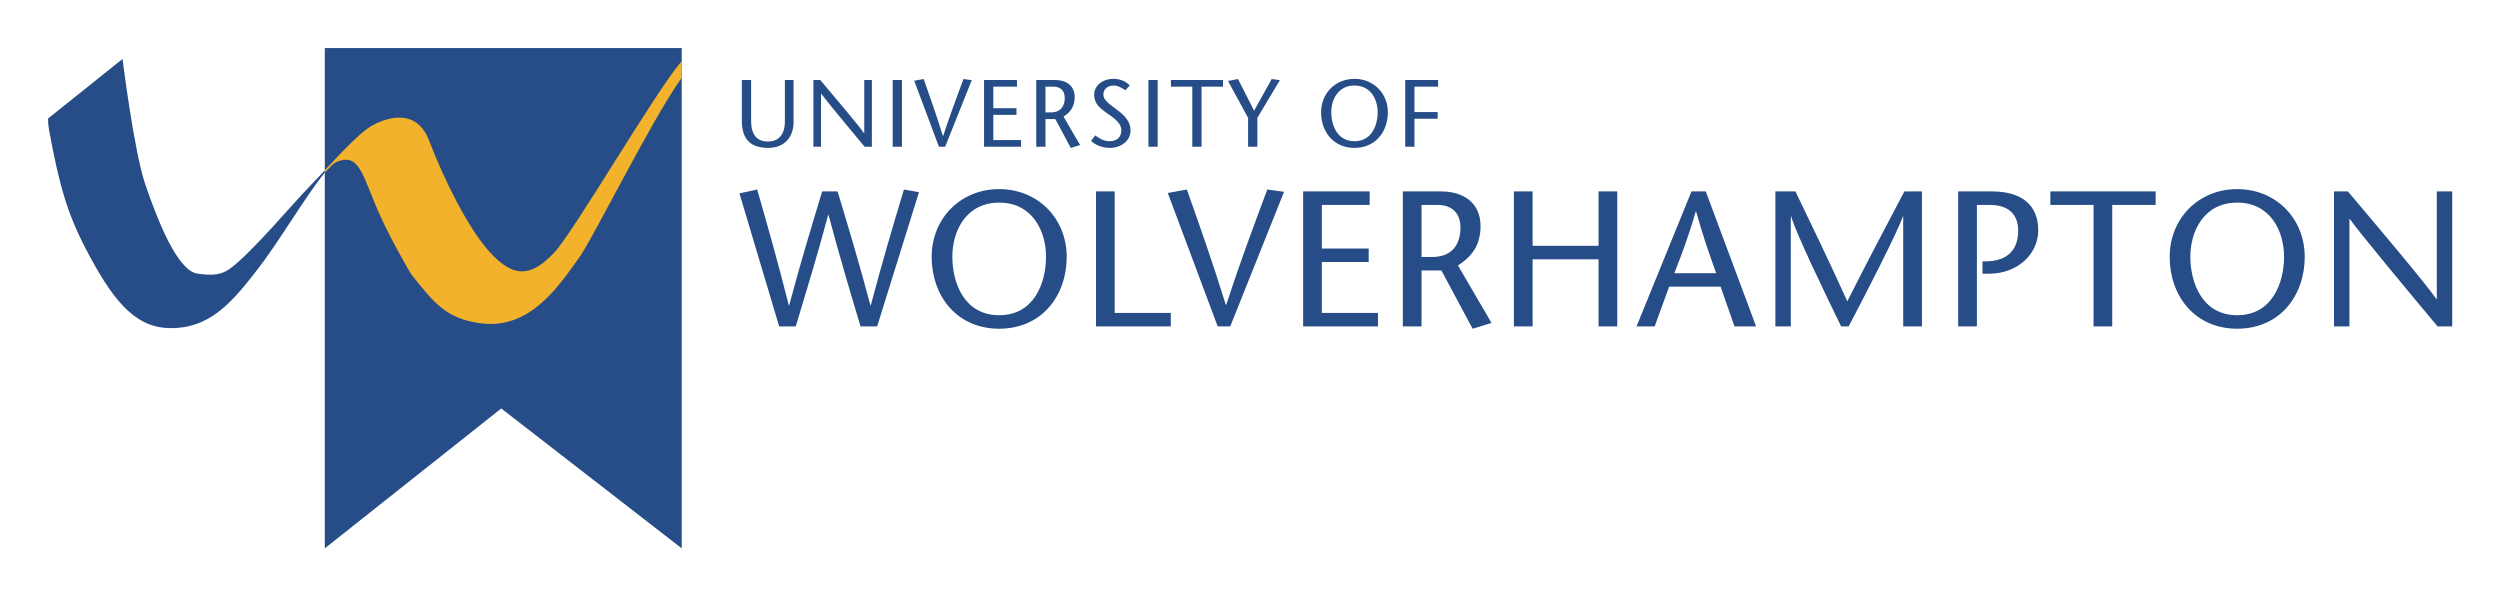 <svg xmlns="http://www.w3.org/2000/svg" role="img" viewBox="-12.61 -12.61 655.72 156.22"><title>University of Wolverhampton logo</title><path fill="#264d87" d="M184.395 8.37v10.606c0 3.629 1.353 5.531 4.48 5.531 3.276 0 4.379-2.602 4.379-5.106V8.37h2.276V19.454c0 3.925-2.427 6.729-6.654 6.729-4.932 0-6.908-2.605-6.908-7.106V8.37h2.428m31.678 17.511h-1.901c-3.805-4.552-10.334-12.407-11.388-13.935h-.047v13.935h-2.004V8.37h1.804c3.855 4.55 10.304 12.209 11.486 13.96h.047V8.37h2.003v17.511m5.453 0h2.427V8.37h-2.427zm12.134 0L227.181 8.568l2.479-.451c1.699 4.78 3.375 9.586 5.055 14.962h.048c1.751-5.376 3.553-10.182 5.331-14.962l2.175.3-6.977 17.463h-1.629m20.469-15.761h-6.208v5.655h6.08v1.751h-6.08v6.604h7.281v1.75h-9.708V8.37h8.634v1.75m7.478 0h2.081c1.623 0 2.972.829 2.972 2.976 0 1.478-.572 3.78-3.676 3.78h-1.377zm-2.425 15.761h2.425v-7.254h2.579l4.053 7.557 2.449-.751-4.351-7.459c1.679-1.073 2.924-2.524 2.924-5.099 0-3.029-2.224-4.504-5.076-4.504h-5.004v17.511m23.369-14.812c-.851-.626-1.975-1.248-3.025-1.248-1.753 0-2.729 1.028-2.729 2.377 0 1.252 1.077 2.173 3.329 3.803 2.403 1.751 3.799 3.353 3.799 5.605 0 2.777-2.625 4.577-5.425 4.577-1.676 0-3.679-.602-4.931-1.828l1.076-1.45c1.027.727 2.152 1.524 3.8 1.524 1.728 0 3.057-.922 3.057-2.878 0-2.198-2.629-3.626-4.056-4.675-1.452-1.128-3.077-2.205-3.077-4.679 0-2.353 2.279-4.13 5.005-4.13 1.824 0 3.353.653 4.329 1.753l-1.152 1.248m6.056 14.812h2.426V8.37h-2.426zm11.509 0V10.12h-5.605V8.37h13.66v1.75h-5.628v15.761h-2.427m14.636 0v-7.577l-5.279-9.684 2.629-.502 4.228 8.308 4.601-8.308 2.153.3-5.907 9.886v7.577h-2.427m27.897-1.451c-4.527 0-6.077-4.177-6.077-7.604 0-3.274 1.749-7.005 6.077-7.005 4.329 0 6.084 3.731 6.084 7.005 0 3.427-1.552 7.604-6.084 7.604zm0 1.754c5.407 0 8.76-4.126 8.76-9.357 0-4.904-3.704-8.758-8.76-8.758-5.052 0-8.757 3.854-8.757 8.758 0 5.231 3.355 9.357 8.757 9.357m21.943-16.063h-6.203v6.656h6.077v1.749h-6.077v7.356h-2.428V8.37h8.63v1.75M118.862 94.527l47.339 36.686V.005H72.579V131.213l46.283-36.686"/><path fill="#264d87" fill-rule="evenodd" d="M68.398 36.483c-4.311 4.446-14.991 17.167-20.627 21.33-2.278 1.687-4.635 1.925-8.641 1.326-5.352-.805-10.585-14.544-13.592-23.255-3.002-8.712-6.008-33.044-6.008-33.044L.008 18.461s-.085 1.225.302 3.305C2.859 35.584 4.963 43.241 9.917 52.707c6.491 12.38 12.219 20.378 21.525 20.729 11.202.417 17.207-7.328 23.502-15.396 5.443-6.971 12.347-18.803 17.635-25.4v-.589c-1.366 1.477-2.767 2.975-4.181 4.433"/><path fill="#f3b22b" fill-rule="evenodd" d="M87.346 44.491c3.295 7.149 7.889 14.824 7.889 14.824 6.005 7.512 9.21 11.818 18.621 12.915 13.11 1.537 20.732-10.812 25.535-17.419 3.484-4.791 18.698-35.613 26.81-47.068V3.388c-6.909 8.008-28.327 44.859-33.418 50.221-5.709 6.005-10.313 7.309-17.122-.302-5.389-6.026-11.643-18.352-15.696-28.979-3.511-9.226-11.957-5.745-15.262-3.844-2.575 1.481-7.304 6.362-12.125 11.566v.589c1.326-1.246 1.916-2.279 3.229-2.821 6.152-2.527 6.701 4.174 11.539 14.673"/><path fill="#264d87" d="M207.081 37.6c2.883 9.559 5.771 19.115 8.602 29.89h.099c2.881-10.926 5.768-20.686 8.702-30.395l3.941.707-10.973 35.202h-4.352c-2.831-9.407-5.616-18.813-8.396-29.234h-.1c-2.781 10.422-5.663 19.827-8.496 29.234h-4.351l-10.42-34.899 4.655-1.01c2.78 9.709 5.561 19.469 8.294 30.395h.1c2.835-10.775 5.767-20.331 8.648-29.89h4.045m42.383 32.469c-9.149 0-12.286-8.446-12.286-15.376 0-6.625 3.541-14.158 12.286-14.158 8.752 0 12.292 7.533 12.292 14.158 0 6.93-3.136 15.376-12.292 15.376zm0 3.541c10.929 0 17.705-8.344 17.705-18.917 0-9.913-7.482-17.7-17.705-17.7-10.216 0-17.7 7.786-17.7 17.7 0 10.573 6.777 18.917 17.7 18.917m25.39-36.01h4.908v31.863h14.72v3.541h-19.628V37.6m31.927 35.404L293.681 38.004l5.008-.909c3.437 9.661 6.832 19.368 10.217 30.244h.1c3.541-10.876 7.182-20.583 10.772-30.244l4.403.606-14.113 35.303h-3.285M346.634 41.142h-12.541v11.427h12.29v3.54h-12.29v13.354h14.716v3.541h-19.621V37.6H346.634v3.542m13.608 0h4.197c3.288 0 6.017 1.666 6.017 6.017 0 2.983-1.16 7.639-7.436 7.639h-2.779zm-4.905 31.862h4.905v-14.669h5.211l8.19 15.276 4.96-1.518-8.802-15.073c3.389-2.174 5.917-5.106 5.917-10.317 0-6.12-4.504-9.102-10.265-9.102h-10.116v35.404m56.239 0h-4.904V55.403h-17.298v17.601h-4.908V37.6h4.908v14.262h17.298V37.6h4.904v35.404m14.97-13.962c1.924-4.905 3.796-9.809 5.617-16.181h.101c1.769 6.372 3.489 11.276 5.26 16.181zm4.503-21.442l-14.417 35.404h4.76l3.792-10.422h13.502l3.643 10.422h5.667L434.792 37.6h-3.744m60.442 35.404h-4.909V44.174h-.097c-1.417 4.146-9.458 19.779-14.214 28.83h-1.975c-4.399-9.051-11.732-24.179-13.096-28.83h-.104v28.83h-4.043V37.6h5.26c4.547 9.408 9.101 18.863 13.604 28.83 5.004-9.967 10.013-19.422 14.972-28.83h4.603v35.404m14.413 0h-4.907V37.6h8.904c7.482 0 12.088 3.335 12.088 10.216 0 5.968-5.109 11.377-13.049 11.377h-1.569v-3.235l1.623-.046c4.752-.256 7.736-2.788 7.736-8.045 0-3.895-2.176-6.725-7.433-6.725h-3.392v31.862m30.599 0V41.142H525.172v-3.542h27.618v3.542h-11.384v31.862h-4.904m37.679-2.935c-9.152 0-12.288-8.446-12.288-15.376 0-6.625 3.54-14.158 12.288-14.158 8.749 0 12.289 7.533 12.289 14.158 0 6.93-3.132 15.376-12.289 15.376zm0 3.541c10.926 0 17.704-8.344 17.704-18.917 0-9.913-7.484-17.7-17.704-17.7-10.216 0-17.702 7.786-17.702 17.7 0 10.573 6.777 18.917 17.702 18.917m56.395-.606H626.731c-7.685-9.202-20.887-25.086-23.013-28.174h-.1v28.174h-4.048V37.6h3.644c7.789 9.203 20.838 24.68 23.211 28.224h.104V37.6h4.047v35.404"/></svg>
